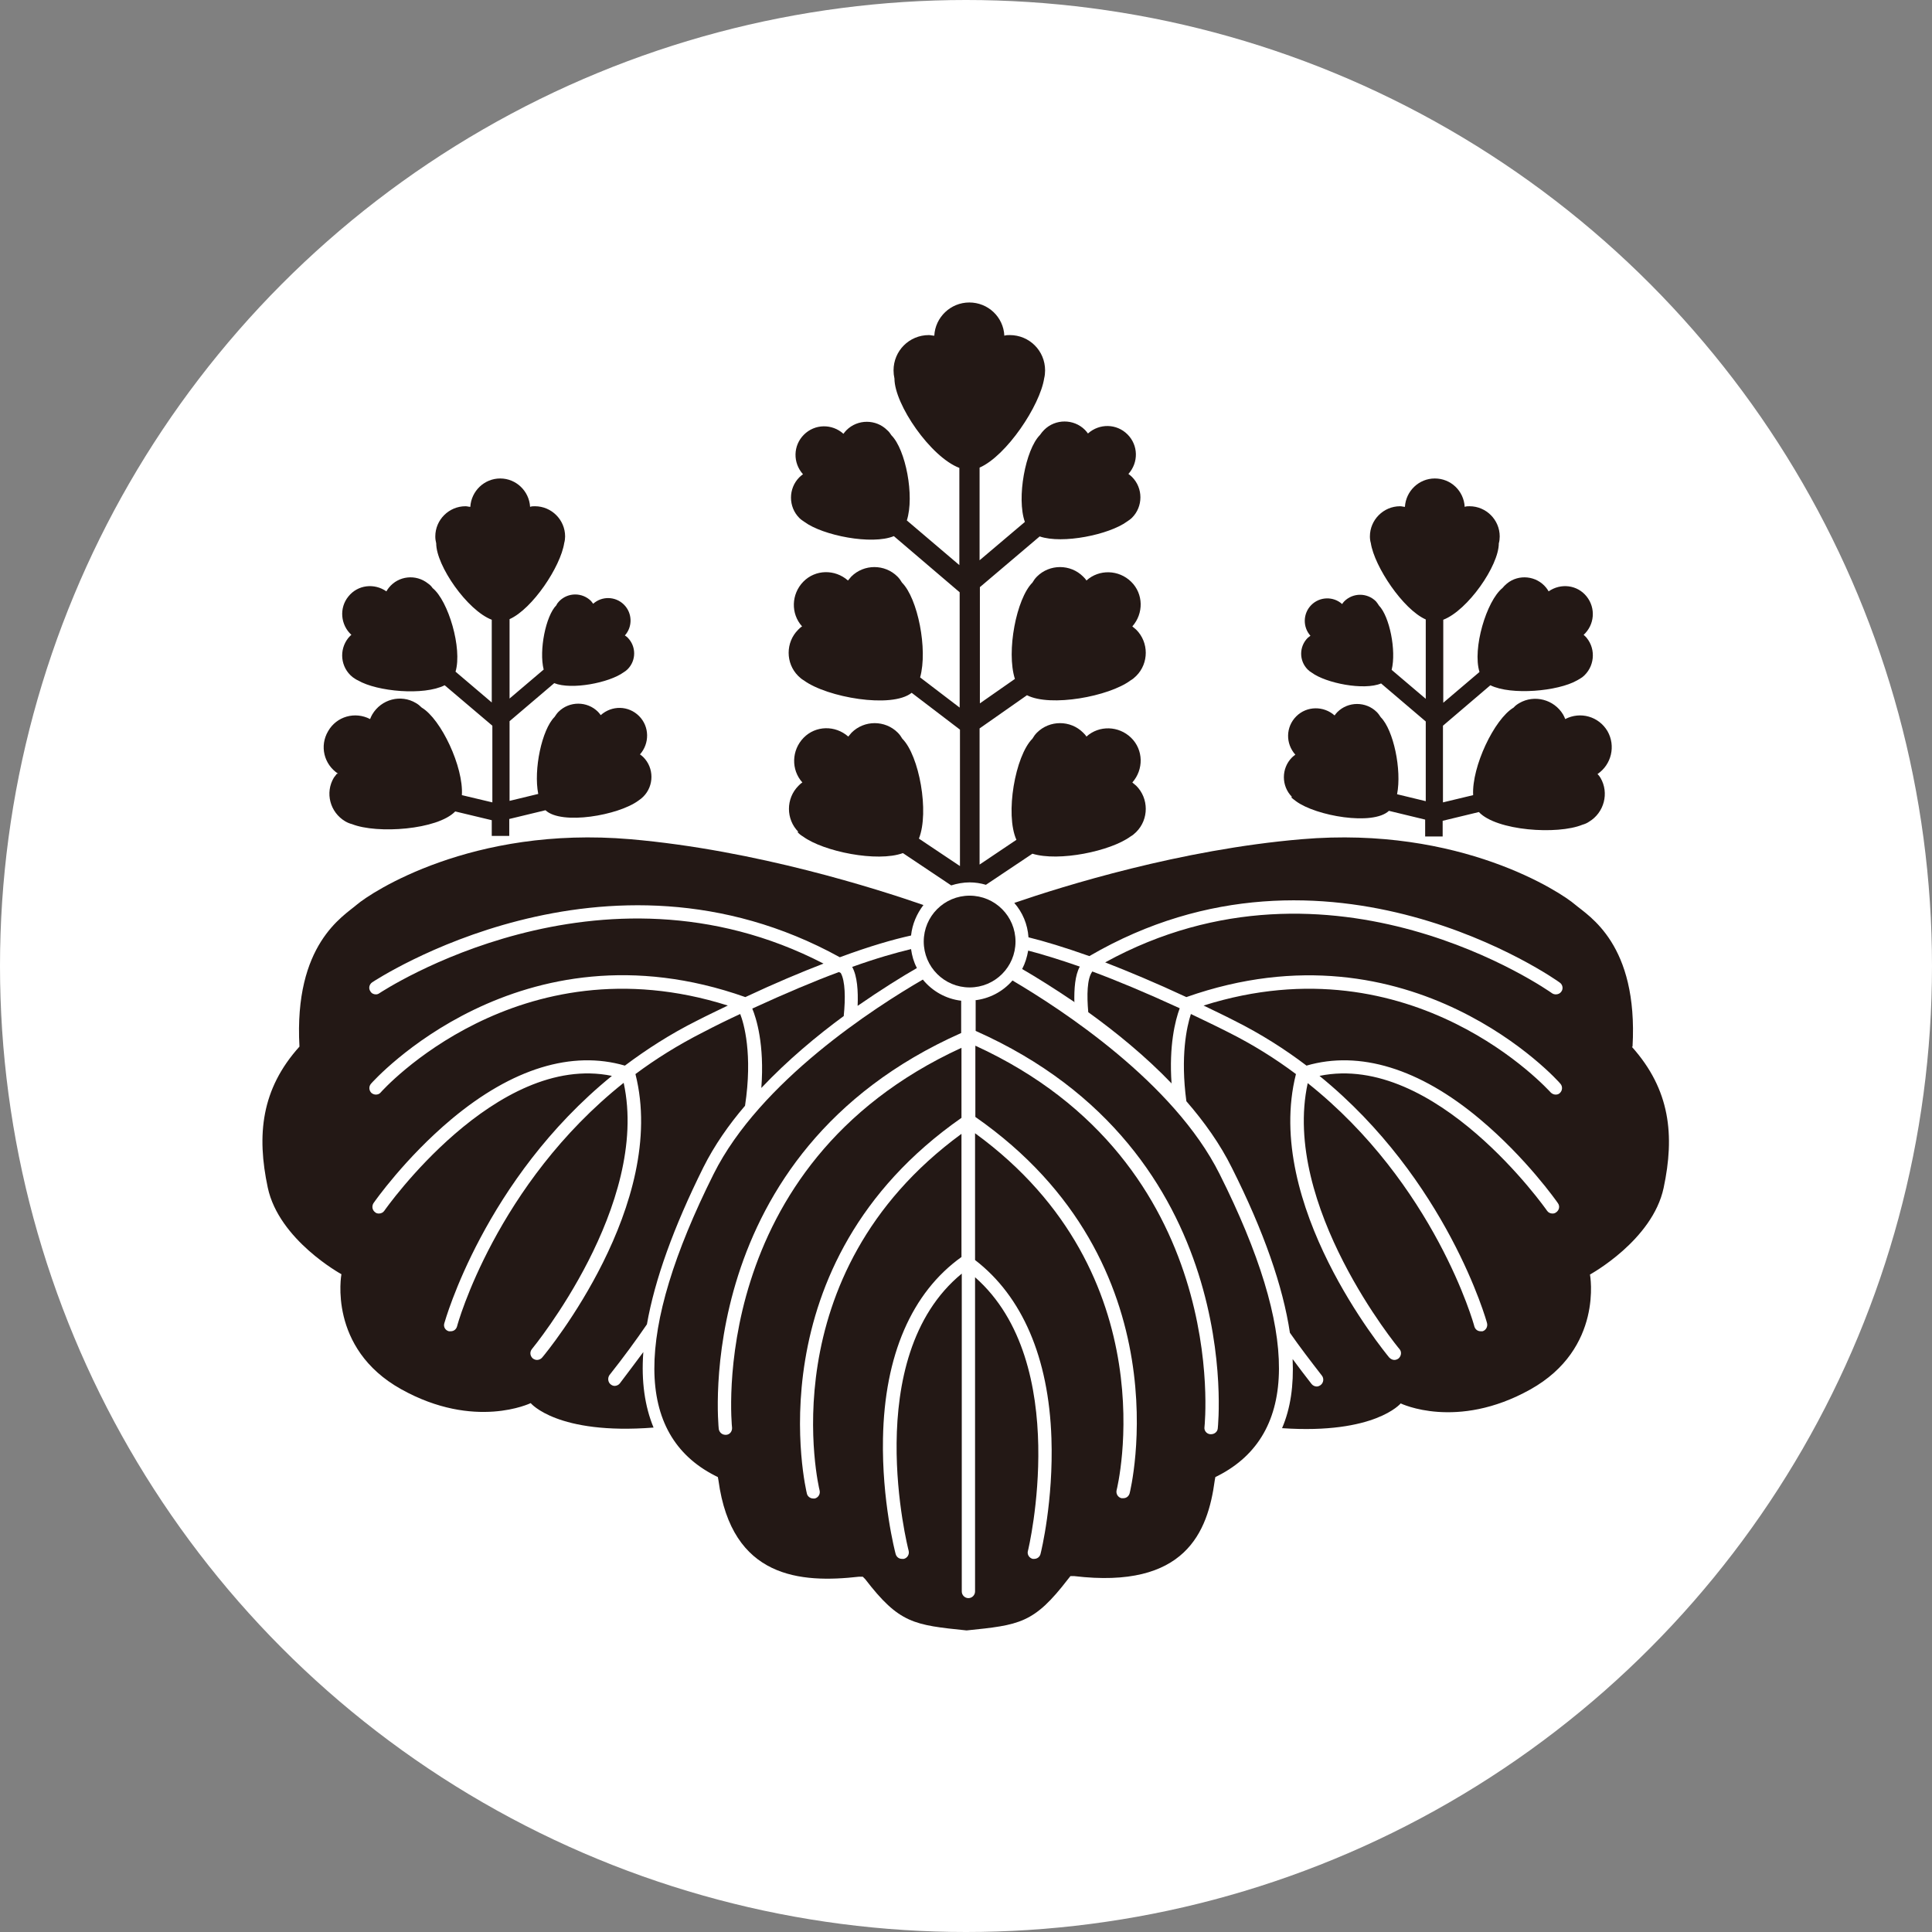 <?xml version="1.0" encoding="UTF-8"?><svg id="_レイヤー_1" xmlns="http://www.w3.org/2000/svg" viewBox="0 0 64 64"><rect x="0" y="0" width="64" height="64" fill="#808080" stroke="none"/><defs><style>.cls-1{fill:#231815;}.cls-1,.cls-2{stroke-width:0px;}.cls-2{fill:#fff;}</style></defs><circle class="cls-2" cx="32" cy="32" r="32"/><path class="cls-1" d="M38.81,35.9c-.09-1.26.12-2.1.27-2.5-1.13-.52-2.09-.92-2.9-1.22,0,0,0,0,0,.01-.17.23-.18.78-.13,1.34.9.65,1.89,1.45,2.77,2.37Z"/><path class="cls-1" d="M32.32,33.13v1.02c8.98,3.99,8.03,13.08,8.02,13.17-.01.11-.11.19-.22.19,0,0-.02,0-.03,0-.12-.01-.21-.12-.19-.24.01-.09.9-8.74-7.59-12.63v2.36c6.99,4.87,5.13,12.4,5.11,12.47-.03.1-.11.16-.21.16-.02,0-.04,0-.06,0-.12-.03-.19-.15-.16-.27.02-.07,1.75-7.13-4.69-11.82v4.2c1.56,1.2,2.44,3.23,2.53,5.9.07,2.07-.34,3.76-.36,3.83-.02.1-.11.17-.21.17-.02,0-.03,0-.05,0-.12-.03-.19-.15-.16-.26.02-.06,1.48-6.23-1.75-9.07v10.41c0,.12-.1.22-.22.22s-.22-.1-.22-.22v-10.53c-3.39,2.78-1.78,9.11-1.76,9.18.03.12-.04.24-.16.27-.02,0-.04,0-.06,0-.1,0-.18-.06-.21-.16-.02-.07-.46-1.77-.42-3.83.05-2.75.95-4.83,2.6-6.01v-4.08c-6.41,4.69-4.72,11.74-4.7,11.81.03.12-.04.24-.16.27-.02,0-.04,0-.05,0-.1,0-.19-.07-.21-.16-.02-.08-1.84-7.59,5.12-12.45v-2.32c-8.49,3.9-7.61,12.5-7.6,12.58.01.12-.07.23-.19.24,0,0-.02,0-.03,0-.11,0-.2-.08-.22-.19-.01-.09-.95-9.13,8.03-13.12v-1.07c-.51-.06-.96-.32-1.27-.7,0,0,0,0,0,0-1.57.91-5.39,3.36-6.93,6.44-2.63,5.26-2.62,8.63.04,9.99l.1.05.02.11c.44,3.25,2.72,3.41,4.66,3.19h.12s.08.08.08.08c1.13,1.47,1.61,1.52,3.36,1.7,1.76-.18,2.23-.23,3.36-1.7l.08-.1h.12c3.69.44,4.43-1.46,4.66-3.17l.02-.11.1-.05c2.66-1.37,2.68-4.73.04-9.99-1.52-3.04-5.25-5.46-6.86-6.41-.32.37-.77.61-1.28.66Z"/><path class="cls-1" d="M27.95,33.65c.06-.58.05-1.16-.1-1.42-.02-.01-.04-.02-.06-.03-.81.3-1.76.7-2.87,1.21.13.31.41,1.18.3,2.63.87-.92,1.84-1.73,2.74-2.39Z"/><path class="cls-1" d="M42.77,26.41c.05.05.11.09.16.13.66.49,2.55.82,3.08.32l1.2.29v.56h.58v-.52l1.2-.29c.58.62,2.6.76,3.43.42.07-.02.15-.05.22-.1.5-.3.67-.95.38-1.45-.03-.05-.06-.09-.1-.13.46-.31.61-.93.33-1.42-.29-.49-.9-.66-1.4-.4-.02-.05-.04-.1-.07-.15-.3-.5-.95-.67-1.45-.38-.07.04-.14.09-.19.15,0,0,0,0,0,0-.64.38-1.39,1.96-1.34,2.9l-1,.24v-2.54l1.57-1.34c.69.34,2.24.2,2.87-.16.06-.03.12-.07.18-.11.4-.32.46-.91.14-1.3-.03-.04-.07-.07-.1-.1.36-.33.41-.88.1-1.27-.31-.39-.86-.45-1.26-.17-.02-.04-.05-.08-.08-.12-.32-.4-.91-.46-1.3-.14-.06.05-.11.1-.15.15,0,0,0,0,0,0-.53.43-1,2.01-.76,2.78l-1.2,1.02v-2.75c.81-.31,1.84-1.79,1.84-2.53,0,0,0,0,0,0,.02-.07.03-.15.03-.23,0-.55-.45-1-1-1-.05,0-.11,0-.16.02-.03-.53-.46-.94-.99-.94s-.96.42-.99.94c-.05,0-.1-.02-.16-.02-.55,0-1,.45-1,1,0,.08.01.15.03.22.12.78,1.07,2.2,1.82,2.53v2.63l-1.13-.96c.16-.64-.07-1.77-.42-2.13,0,0,0,0,0,0-.03-.05-.06-.09-.1-.14-.29-.29-.76-.29-1.05,0-.03.03-.05.06-.07.09-.29-.26-.74-.25-1.02.03-.28.28-.29.73-.03,1.02-.03.02-.06.05-.09.07-.29.29-.29.76,0,1.05.04.04.08.07.13.1.47.35,1.73.6,2.3.36l1.48,1.26v2.64l-.95-.23c.16-.81-.12-2.13-.54-2.55,0,0,0,0,0,0-.04-.06-.08-.12-.13-.17-.36-.36-.95-.36-1.31,0-.04.04-.06.07-.09.11-.36-.32-.92-.32-1.27.03-.35.35-.36.9-.03,1.27-.04.03-.08.06-.11.09-.36.36-.36.95,0,1.31Z"/><path class="cls-1" d="M35.59,33.21c-.01-.45.02-.9.18-1.19-.69-.24-1.25-.41-1.71-.53-.04.22-.1.42-.2.61.45.26,1.06.64,1.74,1.1Z"/><path class="cls-1" d="M26.41,27.56c.06.06.12.11.19.15.68.5,2.46.86,3.31.55l1.6,1.07c.19-.06.4-.1.61-.1.19,0,.37.03.54.08l1.54-1.03c.87.27,2.58-.08,3.25-.57.07-.04.13-.09.19-.15.42-.42.42-1.11,0-1.53-.04-.04-.09-.07-.13-.11.38-.43.37-1.08-.04-1.48s-1.06-.42-1.48-.04c-.03-.05-.07-.09-.11-.13-.42-.42-1.11-.42-1.53,0-.06.06-.11.13-.15.2,0,0,0,0,0,0-.57.57-.91,2.5-.53,3.35l-1.22.82v-4.51l1.57-1.1c.78.4,2.72.04,3.43-.49.07-.04.13-.09.19-.15.42-.42.42-1.11,0-1.53-.04-.04-.09-.07-.13-.11.38-.43.37-1.08-.04-1.48s-1.06-.42-1.48-.04c-.03-.05-.07-.09-.11-.13-.42-.42-1.11-.42-1.53,0-.06.06-.11.13-.15.2,0,0,0,0,0,0-.53.53-.87,2.28-.58,3.19l-1.16.81v-3.85l1.98-1.68c.76.26,2.3-.06,2.89-.49.06-.04.12-.08.17-.13.37-.37.37-.98,0-1.35-.04-.04-.08-.07-.12-.1.34-.38.33-.95-.03-1.31-.36-.36-.93-.37-1.31-.03-.03-.04-.06-.08-.1-.12-.37-.37-.98-.37-1.35,0-.05.05-.1.11-.14.17,0,0,0,0,0,0-.48.48-.78,2.09-.5,2.88l-1.5,1.27v-3.07c.89-.39,2-2.05,2.14-2.96.02-.08.03-.17.03-.26,0-.65-.52-1.17-1.17-1.17-.06,0-.12,0-.18.02-.03-.62-.54-1.1-1.16-1.1s-1.13.49-1.16,1.1c-.06,0-.12-.02-.18-.02-.65,0-1.17.52-1.17,1.17,0,.09.01.18.03.27,0,0,0,0,0,0,0,.86,1.2,2.6,2.15,2.96v3.22l-1.74-1.48h0c.26-.81-.04-2.35-.51-2.82,0,0,0,0,0,0-.04-.06-.08-.12-.14-.17-.37-.37-.98-.37-1.35,0-.04.04-.07.08-.1.12-.38-.34-.95-.33-1.31.03-.36.36-.37.93-.03,1.31-.04.03-.08.06-.12.1-.37.37-.37.98,0,1.35.05.05.11.09.17.13.61.45,2.23.77,2.96.47h0s2.18,1.86,2.18,1.86v3.82l-1.31-1c.26-.93-.08-2.62-.6-3.14,0,0,0,0,0,0-.04-.07-.09-.14-.15-.2-.42-.42-1.11-.42-1.53,0-.04.04-.07.09-.11.13-.43-.38-1.08-.37-1.48.04s-.42,1.06-.04,1.48c-.05.03-.09.07-.13.11-.42.42-.42,1.11,0,1.53.06.06.12.11.19.15.76.56,2.91.94,3.57.41l1.6,1.22v4.52l-1.36-.91c.35-.88.01-2.75-.55-3.31,0,0,0,0,0,0-.04-.07-.09-.14-.15-.2-.42-.42-1.11-.42-1.53,0-.04.04-.07.09-.11.13-.43-.38-1.08-.37-1.48.04s-.42,1.06-.04,1.48c-.05.03-.09.07-.13.11-.42.42-.42,1.11,0,1.53Z"/><path class="cls-1" d="M54.08,34.67c.19-3.4-1.45-4.32-1.91-4.71-.45-.39-3.78-2.61-9.05-2.16-4.01.34-7.89,1.55-9.52,2.11.27.31.44.7.47,1.14.53.13,1.19.33,2.01.62,0,0,0,0,.01,0,7.88-4.59,15.51.82,15.58.88.1.07.12.21.05.3-.04.06-.11.09-.18.09-.04,0-.09-.01-.13-.04-.07-.05-7.28-5.15-14.8-1.02.77.3,1.66.67,2.69,1.15,0,0,0,0,0,0,0,0,0,0,0,0,0,0,0,0,0,0,7.49-2.64,12.35,2.81,12.39,2.87.08.09.07.23-.02.31-.04.04-.09.05-.14.05-.06,0-.12-.03-.16-.07-.05-.05-4.54-5.08-11.5-2.88.33.16.67.32,1.02.5.88.44,1.68.95,2.39,1.49,1.75-.51,3.74.09,5.74,1.77,1.54,1.29,2.55,2.73,2.59,2.79.07.1.04.23-.06.3-.04.03-.08.04-.12.04-.07,0-.14-.03-.18-.09-.04-.06-3.7-5.26-7.54-4.47,4.23,3.44,5.54,8.14,5.55,8.19.03.12-.04.24-.15.27-.02,0-.04,0-.06,0-.1,0-.18-.06-.21-.16-.01-.06-1.31-4.71-5.52-8.06-.88,4.05,3,8.77,3.04,8.81.08.09.06.23-.03.31-.04.03-.09.05-.14.05-.06,0-.12-.03-.17-.08-.17-.21-4.18-5.08-3.09-9.39-.68-.51-1.43-.98-2.25-1.39-.43-.22-.84-.41-1.23-.6-.14.43-.35,1.4-.15,2.89.59.68,1.12,1.42,1.51,2.21,1.06,2.11,1.69,3.93,1.92,5.46.32.46.68.93,1.06,1.42.07.09.06.23-.04.31-.04.03-.09.05-.13.05-.06,0-.13-.03-.17-.08-.22-.28-.43-.56-.63-.83.04.88-.07,1.64-.35,2.29,3.08.21,3.93-.82,3.93-.82,0,0,1.85.9,4.29-.46,2.44-1.36,1.98-3.81,1.98-3.81,0,0,2.07-1.13,2.44-2.87.37-1.74.22-3.25-1.05-4.67Z"/><path class="cls-1" d="M21.31,44.79c-.25.34-.51.68-.78,1.04-.04.05-.11.08-.17.08-.05,0-.09-.02-.13-.05-.09-.07-.11-.21-.04-.31.46-.58.87-1.14,1.24-1.68.26-1.48.88-3.21,1.87-5.2.36-.72.84-1.41,1.38-2.04.26-1.71-.04-2.74-.16-3.04-.39.18-.8.38-1.22.6-.83.42-1.58.89-2.25,1.39,1.09,4.3-2.91,9.18-3.09,9.39-.04.05-.11.08-.17.08-.05,0-.1-.02-.14-.05-.09-.08-.11-.21-.03-.31.04-.05,3.92-4.77,3.04-8.82-4.22,3.36-5.51,8.01-5.52,8.07-.03.1-.11.16-.21.16-.02,0-.04,0-.06,0-.12-.03-.19-.15-.15-.27.02-.06,1.32-4.75,5.55-8.19-3.84-.79-7.5,4.41-7.54,4.47-.04.06-.11.09-.18.09-.04,0-.09-.01-.12-.04-.1-.07-.12-.2-.06-.3.04-.06,1.05-1.5,2.59-2.79,2.01-1.68,3.99-2.28,5.74-1.77.72-.54,1.51-1.05,2.39-1.49.35-.18.69-.34,1.02-.5-6.96-2.2-11.46,2.83-11.5,2.88-.04.05-.1.07-.16.07-.05,0-.1-.02-.14-.05-.09-.08-.1-.22-.02-.31.05-.06,4.91-5.52,12.4-2.87,0,0,0,0,0,0,.98-.46,1.84-.82,2.59-1.11-7.43-3.84-14.63.93-14.71.98-.04.03-.08.04-.12.04-.07,0-.14-.03-.18-.1-.07-.1-.04-.23.06-.3.08-.05,7.71-5.12,15.49-.83,1-.37,1.77-.59,2.36-.72.04-.38.19-.72.41-1.01-1.5-.52-5.54-1.82-9.71-2.18-5.26-.45-8.59,1.77-9.05,2.16-.45.39-2.1,1.31-1.91,4.71-1.27,1.41-1.42,2.93-1.05,4.67s2.44,2.87,2.44,2.87c0,0-.46,2.45,1.98,3.81,2.44,1.36,4.29.46,4.29.46,0,0,.87,1.06,4.07.81-.29-.7-.41-1.53-.34-2.49Z"/><path class="cls-1" d="M32.12,29.67c-.84,0-1.52.68-1.52,1.52s.68,1.52,1.52,1.52,1.52-.68,1.52-1.52-.68-1.52-1.52-1.52Z"/><path class="cls-1" d="M11.16,25.63s-.07.09-.1.13c-.3.5-.13,1.15.38,1.45.07.04.14.07.22.09.83.33,2.83.19,3.42-.42l1.21.29v.52h.58v-.56l1.2-.29c.53.5,2.42.17,3.08-.32.06-.04.11-.08.16-.13.36-.36.36-.95,0-1.31-.04-.04-.07-.06-.11-.09.32-.36.32-.92-.03-1.27-.35-.35-.9-.36-1.27-.03-.03-.04-.06-.08-.09-.11-.36-.36-.95-.36-1.31,0-.05.05-.09.11-.13.17,0,0,0,0,0,0-.42.42-.7,1.74-.54,2.55l-.95.23v-2.64l1.48-1.26c.57.23,1.82-.01,2.3-.36.05-.03.09-.06.13-.1.29-.29.29-.76,0-1.05-.03-.03-.06-.05-.09-.07.26-.29.25-.74-.03-1.02-.28-.28-.73-.29-1.02-.03-.02-.03-.05-.06-.07-.09-.29-.29-.76-.29-1.05,0-.04.04-.08.09-.1.14,0,0,0,0,0,0-.35.35-.58,1.49-.42,2.13l-1.13.96v-2.63c.76-.34,1.69-1.74,1.81-2.52.02-.07.03-.15.03-.22,0-.55-.45-1-1-1-.05,0-.11,0-.16.02-.03-.52-.46-.94-.99-.94s-.96.42-.99.94c-.05,0-.1-.02-.16-.02-.55,0-1,.45-1,1,0,.08.01.15.03.23,0,0,0,0,0,0,0,.74,1.03,2.22,1.84,2.53v2.74l-1.2-1.02c.23-.77-.24-2.35-.76-2.77,0,0,0,0,0,0-.04-.06-.09-.11-.15-.15-.4-.32-.98-.26-1.3.14-.03.04-.06.08-.08.12-.4-.28-.95-.22-1.26.17-.31.38-.26.94.1,1.27-.04.03-.07.07-.1.1-.32.4-.26.98.14,1.3.06.04.11.08.18.11.63.37,2.18.51,2.87.16l1.58,1.34v2.54l-1.01-.24c.06-.93-.69-2.52-1.33-2.9,0,0,0,0,0,0-.06-.06-.12-.11-.19-.15-.5-.3-1.15-.13-1.45.38-.03.05-.05.1-.07.15-.5-.26-1.11-.09-1.39.4-.29.49-.14,1.1.33,1.41Z"/><path class="cls-1" d="M30.37,32.06c-.1-.19-.16-.4-.19-.62-.5.12-1.14.3-1.95.59.17.31.2.8.18,1.29.78-.54,1.47-.97,1.96-1.25Z"/></svg>